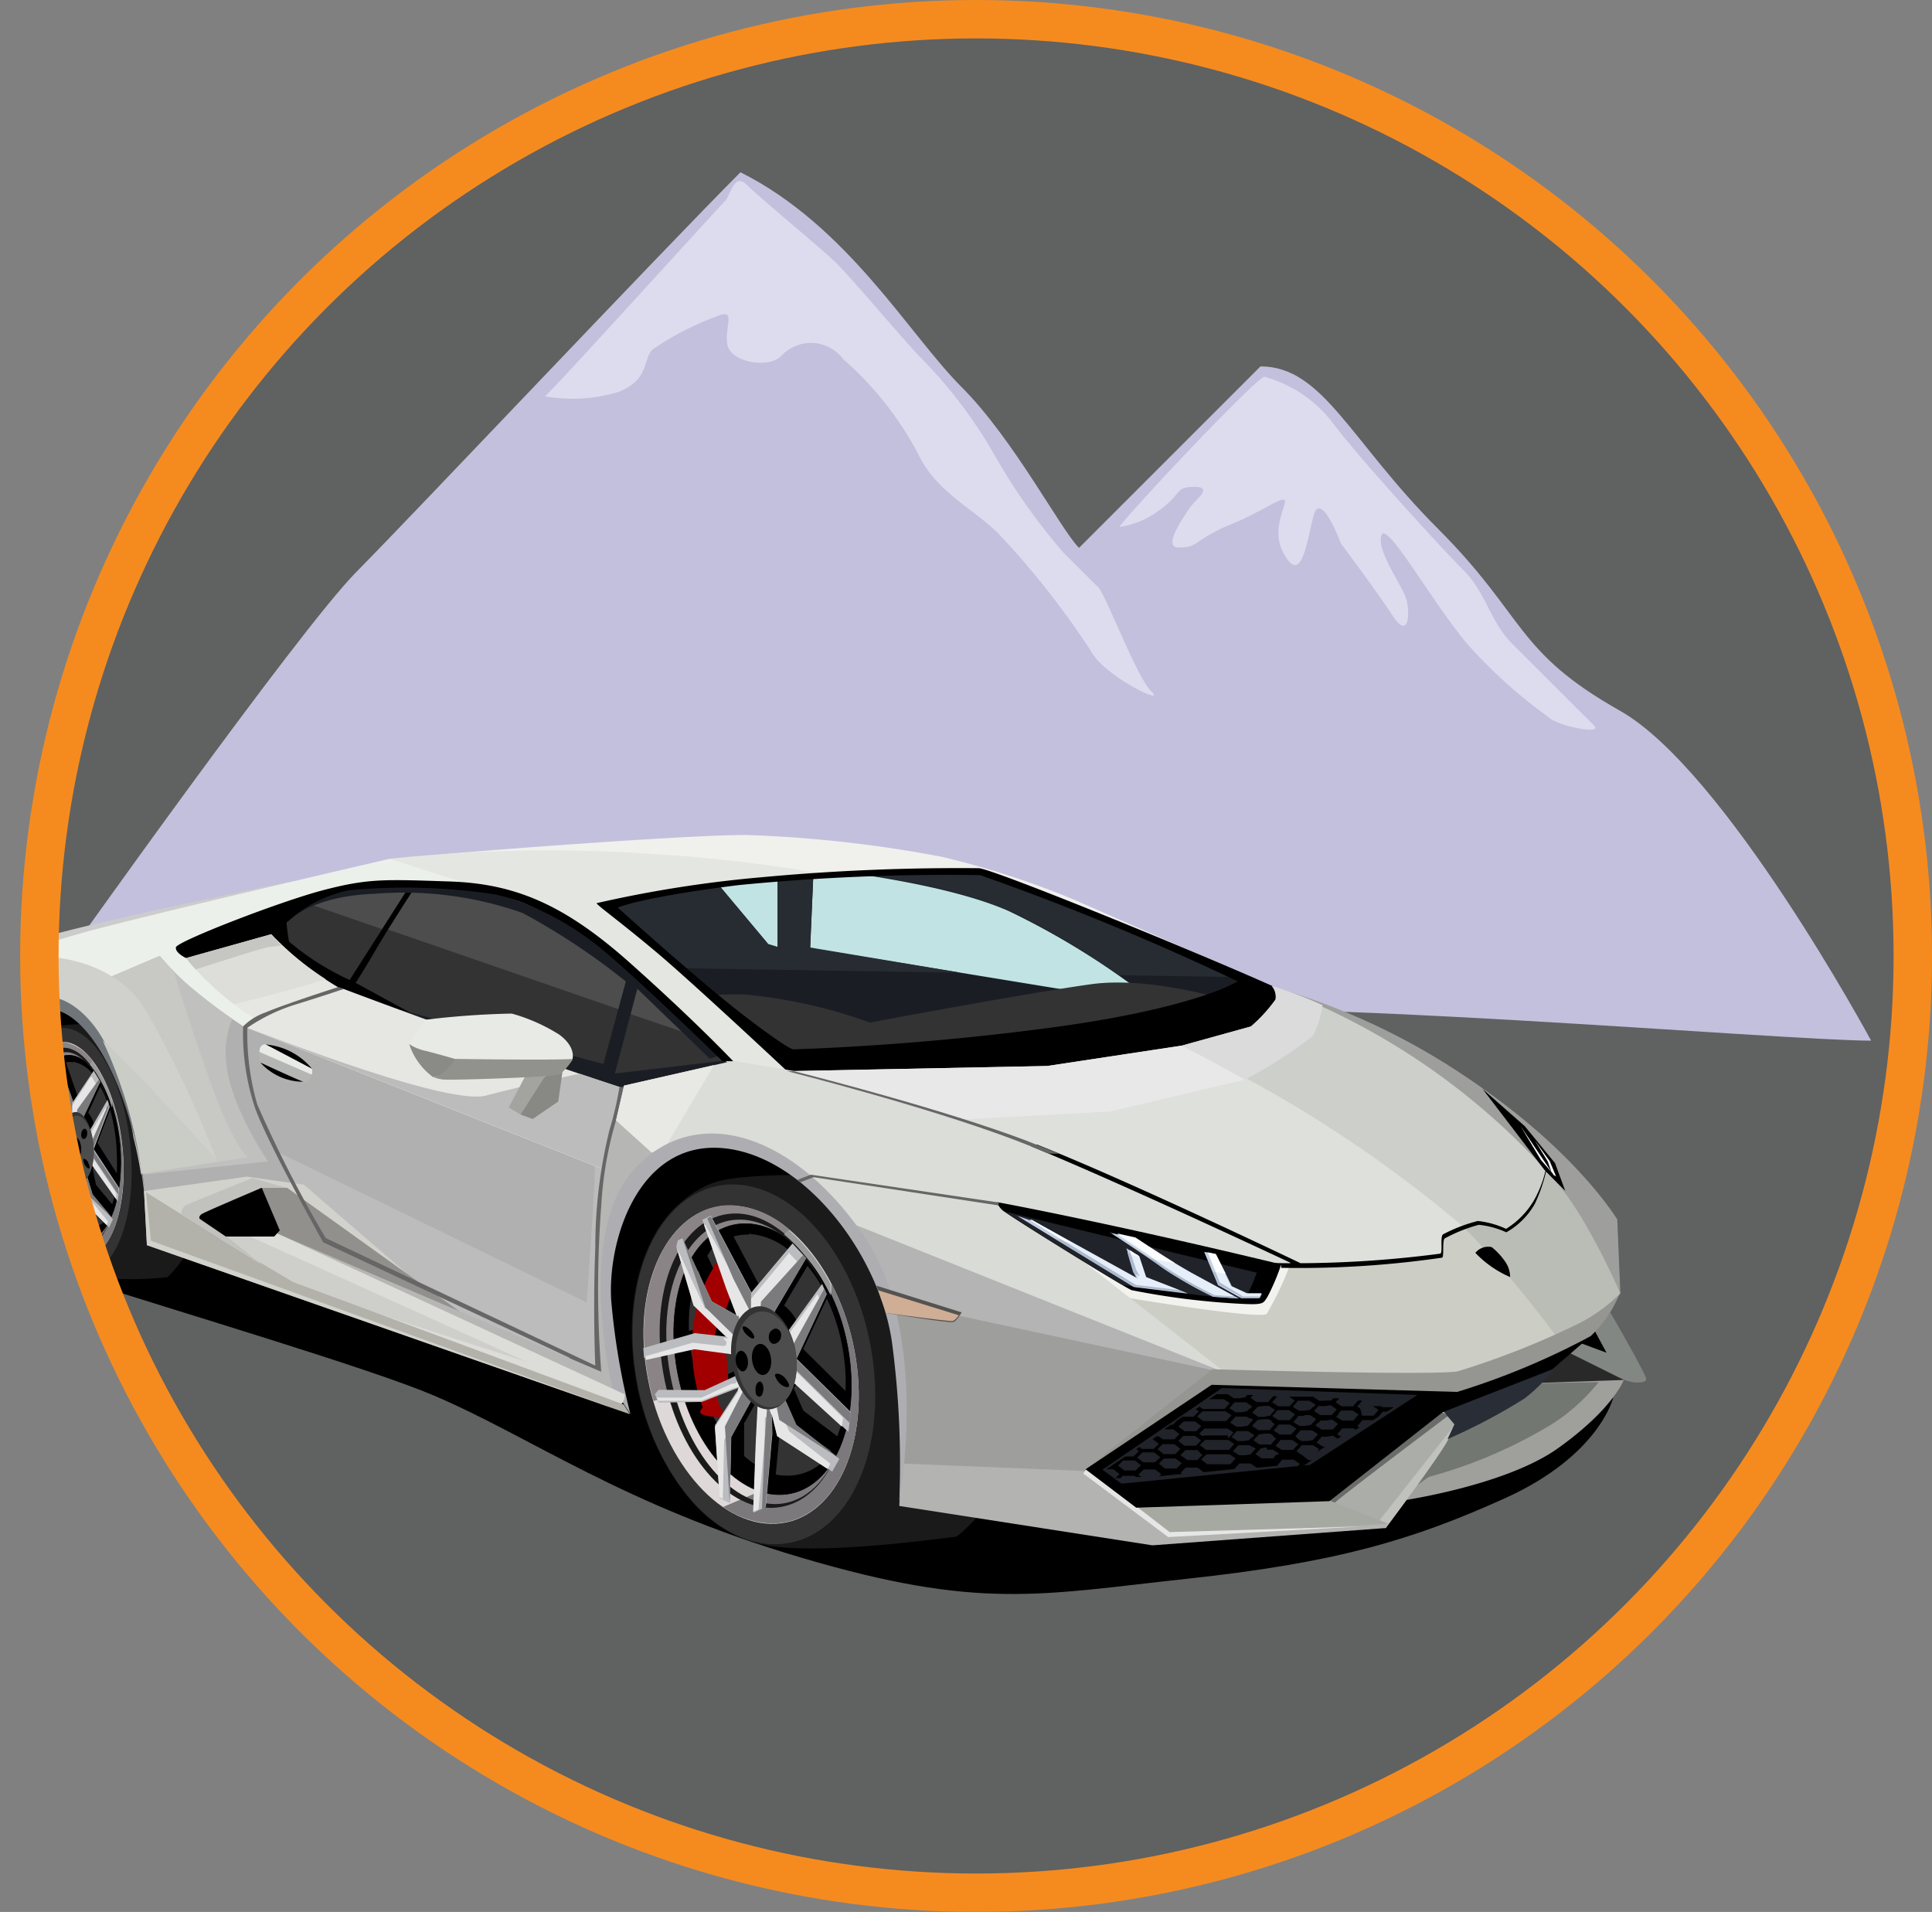 <svg xmlns="http://www.w3.org/2000/svg" xmlns:xlink="http://www.w3.org/1999/xlink" id="Layer_1" data-name="Layer 1" viewBox="0 0 100.61 99.56"><rect x="0" y="0" width="100.61" height="99.56" fill="#808080" stroke="none"/><defs><style>.cls-1,.cls-81{fill:none;}.cls-2{fill:#606161;}.cls-3{fill:#c3c0dd;}.cls-4{fill:#dddcef;}.cls-5{clip-path:url(#clip-path);}.cls-10,.cls-11,.cls-12,.cls-13,.cls-14,.cls-15,.cls-16,.cls-17,.cls-18,.cls-19,.cls-20,.cls-21,.cls-22,.cls-23,.cls-24,.cls-25,.cls-26,.cls-27,.cls-28,.cls-29,.cls-30,.cls-31,.cls-32,.cls-33,.cls-34,.cls-35,.cls-36,.cls-37,.cls-38,.cls-39,.cls-40,.cls-41,.cls-42,.cls-43,.cls-44,.cls-45,.cls-46,.cls-47,.cls-48,.cls-49,.cls-50,.cls-51,.cls-52,.cls-53,.cls-54,.cls-55,.cls-56,.cls-57,.cls-58,.cls-59,.cls-6,.cls-60,.cls-61,.cls-62,.cls-63,.cls-64,.cls-65,.cls-66,.cls-67,.cls-68,.cls-69,.cls-7,.cls-70,.cls-71,.cls-72,.cls-73,.cls-74,.cls-75,.cls-76,.cls-77,.cls-78,.cls-79,.cls-8,.cls-80,.cls-9{fill-rule:evenodd;}.cls-7{fill:#1a1a1a;}.cls-8{fill:#333;}.cls-9{fill:#ded8d8;}.cls-10{fill:#8a8486;}.cls-11{fill:#7b797c;}.cls-12{stroke:#000;stroke-miterlimit:22.93;stroke-width:0.03px;}.cls-13{fill:#a20000;}.cls-14{fill:#bbbcbf;}.cls-15{fill:#e6e6e6;}.cls-16{fill:#7b7b7d;}.cls-17{fill:#4d4d4d;}.cls-18{fill:#999;}.cls-19{fill:#ccc;}.cls-20{fill:#ecf0eb;}.cls-21{fill:#c1e3e3;}.cls-22{fill:#1a1e24;}.cls-23{fill:#e6e7e2;}.cls-24{fill:#9b9c9e;}.cls-25{fill:#b0b0b0;}.cls-26{fill:#c0c1be;}.cls-27{fill:#c8c9c5;}.cls-28{fill:#bdbcbc;}.cls-29{fill:#d1d2cc;}.cls-30{fill:#b5b5b3;}.cls-31{fill:#91908c;}.cls-32{fill:#d0d1cd;}.cls-33{fill:#272c33;}.cls-34{fill:#666;}.cls-35{fill:#e8eae5;}.cls-36{fill:#8a8a87;}.cls-37{fill:#f0f0ed;}.cls-38{fill:#e4e6e1;}.cls-39{fill:#b6b6b4;}.cls-40{fill:#9e9e9c;}.cls-41{fill:#cdcfca;}.cls-42{fill:#dbddd8;}.cls-43{fill:#babdb6;}.cls-44{fill:#828783;}.cls-45{fill:#292929;}.cls-46{fill:#dee0db;}.cls-47{fill:#e8e8e8;}.cls-48{fill:#9fa09c;}.cls-49{fill:#727771;}.cls-50{fill:#cccdc5;}.cls-51{fill:#f2f2ef;}.cls-52{fill:#d9dbd6;}.cls-53{fill:#b4b4b4;}.cls-54{fill:#abada8;}.cls-55{fill:#c1c2bd;}.cls-56{fill:#6a6c69;}.cls-57{fill:#b3b3b1;}.cls-58{fill:#a6a9a1;}.cls-59{fill:#959592;}.cls-60{fill:#282d36;}.cls-61{fill:#202329;}.cls-62{fill:#c3d0e3;}.cls-63{fill:#acbacf;}.cls-64{fill:#e6eefa;}.cls-65{fill:#fcfdff;}.cls-66{fill:#e8e9e4;}.cls-67{fill:#aeaeb2;}.cls-68{fill:#555250;}.cls-69{fill:#cfae95;}.cls-70{fill:#dbdbdb;}.cls-71{fill:#dcddd8;}.cls-72{fill:#cecfcb;}.cls-73{fill:#b2b2aa;}.cls-74{fill:#888884;}.cls-75{fill:#a3a4a0;}.cls-76{fill:#91928c;}.cls-77{fill:#707579;}.cls-78{fill:#caccc6;}.cls-79{fill:#dddeda;}.cls-80{fill:#c6c7c3;}.cls-81{stroke:#f58b1f;stroke-miterlimit:10;stroke-width:2px;}</style><clipPath id="clip-path" transform="translate(0.83 -0.22)"><circle class="cls-1" cx="50" cy="50" r="48.78"></circle></clipPath></defs><circle class="cls-2" cx="50.83" cy="49.78" r="48.78"></circle><path class="cls-3" d="M96.61,54.41c-4.59,0-31.53-2.33-37.52-1.4S2.35,50.47,2.35,50.47,14.68,33.08,17.73,30s15.82-16.62,20-20.81c5.59,2.8,8.78,8.45,11.51,11.18s5.16,7.42,6.12,8.38l9.45-9.45c3.25,0,4.65,3.86,9.24,8.45s4,6.39,9.48,9.48S96.61,54.41,96.61,54.41Z" transform="translate(0.83 -0.22)"></path><path class="cls-4" d="M27.56,20.86c1.43-1.43,9.16-10,9.38-10.18s.45-1.5,1.1-.85,3.82,3.27,4.59,4,3.89,4.44,4.47,5a24.57,24.57,0,0,1,3.76,4.91A31.6,31.6,0,0,0,54.55,29l1.81,1.8c.4.4,2,4.69,2.78,5.44s-2.44-.8-3.14-2.09A43.58,43.58,0,0,0,51.16,28c-1.3-1.3-3.29-2.19-4.21-4.21a17.21,17.21,0,0,0-3.87-4.87,2.1,2.1,0,0,0-3.24-.15c-.65.65-2.67.33-2.8-.65s.5-1.87-.57-1.42a15.12,15.12,0,0,0-3.32,1.72c-.5.5-.15,1.55-1.75,2.2A8.26,8.26,0,0,1,27.56,20.86Z" transform="translate(0.83 -0.22)"></path><g class="cls-5"><path class="cls-6" d="M73.13,70.9,83.18,73s-.71,3-5.6,5.22S68.69,81.6,61,82.43s-10.81,1.65-20.11-1.1-14-6.25-19.1-8.43c-3.3-1.41-12.92-4.25-19.3-6.29C-1,65.48-.83,64.15-.83,64.15L1.07,64-.37,58.78v-2l.09-2.56,1.36-2.67,2.86.63,4.82,4.46.47,7.94,4.37-4.38L47.23,58,73.13,70.9Z" transform="translate(0.83 -0.22)"></path><path class="cls-7" d="M6.37,54.06,5,53.65a10.43,10.43,0,0,0-2.87,0,2.05,2.05,0,0,0-.87.63c-1,.92-1.54,3-1.41,5.51v0c0,.08,0,.17,0,.25a11.75,11.75,0,0,0,1.18,4.52,4.62,4.62,0,0,0,1.15,1.52,2.49,2.49,0,0,0,.41.28,2.63,2.63,0,0,0,.65.27,18.56,18.56,0,0,0,4.65.1,5.75,5.75,0,0,0,1.45-2.26c0-.65,0-9.93-3-10.41Z" transform="translate(0.83 -0.22)"></path><path class="cls-8" d="M2.64,53.76c-1.7-.22-2.93,2.47-2.75,6s1.68,6.58,3.37,6.8,2.93-2.47,2.75-6S4.33,54,2.64,53.76Z" transform="translate(0.83 -0.22)"></path><path class="cls-9" d="M2.54,54.48C1,54.29,0,56.67.17,59.8s1.55,5.83,3.05,6,2.55-2.19,2.37-5.32-1.56-5.83-3-6Z" transform="translate(0.83 -0.22)"></path><path class="cls-10" d="M.34,61.23l4-1.33L3.21,56.32,4,55.49a2.38,2.38,0,0,0-1.45-1C1,54.29,0,56.67.17,59.8a13,13,0,0,0,.17,1.43Z" transform="translate(0.83 -0.22)"></path><path class="cls-11" d="M2,65.13,4.2,64.07l.74-4.74L5,57.49a12.08,12.08,0,0,1,.58,3c.18,3.13-.87,5.51-2.37,5.32A2,2,0,0,1,2,65.13Z" transform="translate(0.83 -0.22)"></path><path class="cls-12" d="M2.9,55.18C1.67,55,.79,57.05.94,59.71s1.28,5,2.51,5.12,2.11-1.87,2-4.54S4.13,55.34,2.9,55.18Z" transform="translate(0.83 -0.22)"></path><path class="cls-8" d="M4.25,59.74l1,1.58a9.72,9.72,0,0,0,0-1.08A9.34,9.34,0,0,0,4.9,58l-.65,1.72ZM3,55.51a1.74,1.74,0,0,1,1.08.75l-.81,1.21-.67-1.93a.9.9,0,0,1,.4,0Zm-.67.16.37,1.59.22.88v.07l-.07-.06-.53-.47-.44-1.46a2.14,2.14,0,0,1,.17-.3,1.1,1.1,0,0,1,.28-.25Zm2.35,8.07a1.12,1.12,0,0,1-1,.41,1.11,1.11,0,0,1-.26-.07l.17-1.94v-.62l.11.71,1.12,1.14a3.2,3.2,0,0,1-.19.37ZM5,62.92l-.83-1L4,61.1a2,2,0,0,0,.17-.36h0l.06-.21,1,1.46a5.8,5.8,0,0,1-.21.93Zm-.24-5.3-.68,1.17a1.69,1.69,0,0,0-.32-.63l.17-.36.46-1a5.07,5.07,0,0,1,.37.81ZM2.63,62.16l0,1.19a2.26,2.26,0,0,0,.55.56l.08-1.43.08-1.25a1,1,0,0,1-.17-.18l-.49,1.11ZM2,61H2l-.37,0a7.15,7.15,0,0,0,.7,2l0-1v-.1l.58-1.1,0-.09-.09.05L2,61ZM1.8,59.14l-.44.09a1.09,1.09,0,0,1,0,.18,9.46,9.46,0,0,0,.13,1.1l.54.06.73-.39a4.32,4.32,0,0,1-.07-.64v-.15l-.9-.25Zm.05-1.36L1.66,56.7a7.08,7.08,0,0,0-.3,2.14l.5-.16.6.15.13,0-.74-1.09Zm1,.36Z" transform="translate(0.83 -0.22)"></path><path class="cls-13" d="M2,56.62a6,6,0,0,0-.63,2.56,8.41,8.41,0,0,0,.2,2.42s-.12.13,0,.22.49.21.55.11-.18-.51-.11-.75.23-.13.28-.35a15,15,0,0,0-.07-1.51S2,59.25,2,59.15s.15-.78.15-.78l.12-.08a4.21,4.21,0,0,0,.24-.89c0-.34-.25-1.2-.45-.78Z" transform="translate(0.83 -0.22)"></path><path class="cls-7" d="M2.66,54.79c-1.3-.17-2.24,2-2.08,4.94s1.35,5.38,2.65,5.55c.76.1,1.4-.62,1.76-1.81-.35,1.11-1,1.78-1.68,1.68C2.05,65,.9,62.59.75,59.79s.75-4.93,2-4.77c1,.14,2,1.79,2.39,3.94-.39-2.27-1.4-4-2.49-4.17Z" transform="translate(0.83 -0.22)"></path><polygon class="cls-14" points="4.88 55.76 3.79 57.39 2.82 54.58 2.6 54.71 3.17 57.16 3.43 58.2 2.76 57.62 2.07 55.32 1.95 55.38 1.91 55.59 2.29 57.72 3.08 58.9 2.29 58.7 0.96 59.11 0.97 59.46 2.23 59.19 3.23 59.47 3.36 60.29 3.29 60.32 2.49 60.74 1.32 60.62 1.22 60.76 1.31 61.07 2.41 61.15 3.4 60.72 2.72 62.01 2.78 64.59 3.03 64.8 3.13 62.46 3.71 61.16 3.84 61.45 3.76 62.8 3.63 65.19 3.95 65.01 4.18 62.44 4.2 61.77 4.3 62.54 5.68 63.92 5.88 63.49 4.81 62.2 4.47 61.03 4.67 60.64 4.8 60.7 6.13 62.56 6.21 61.87 4.88 59.84 5.71 57.64 5.6 57.27 4.54 59.1 4.36 58.13 5.22 56.32 4.88 55.76 4.88 55.76"></polygon><path class="cls-15" d="M3.94,56.28l.25.41-.83,1.75a.11.11,0,0,0,0,.08l.18,1a.1.1,0,0,0,.06.08s.05,0,.07,0l1-1.7.05.17-.82,2.16a.16.16,0,0,0,0,.12l1.32,2,0,.31L4,60.92l-.13-.06,0,.07,0,0a.07.07,0,0,0-.09,0l-.19.4a.13.13,0,0,0,0,.09L3.8,62.6a.05.05,0,0,0,0,0l1,1.24-.08.17L3.48,62.76,3.37,62v.36l0-.23s0-.09-.08-.08a.08.08,0,0,0-.07.09v.67l-.23,2.51-.14.07L2.93,63,3,61.68l-.13-.3,0,.1h0a.07.07,0,0,0-.06,0s0,0-.07,0l-.57,1.31a.06.06,0,0,0,0,0L2,64.88,2,64.82,1.9,62.33l.61-1.18a.14.14,0,0,0,0-.11l0-.09-.11,0h0l-.86.38L.48,61.29l-.06-.2,1.13.12h0l.79-.42.07,0a.11.11,0,0,0,.05-.12l0-.11.06,0-.13-.82-1-.28-1.25.27v-.14l1.22-.37.77.2a.1.1,0,0,0,.08,0,.16.16,0,0,0,0-.12l-.08-.11.13,0-.79-1.18-.38-2.12h0L1.76,58s0,0,0,0l.66.59a.05.05,0,0,0,.08,0,.11.11,0,0,0,0-.11l-.05-.19.09.08-.25-1L1.81,55.1l0,0,.94,2.72a.09.09,0,0,0,.06.06s0,0,.06,0l1-1.55Z" transform="translate(0.83 -0.22)"></path><path class="cls-16" d="M1.24,55.54l.69,2.3.67.59,0-.09h0l.13,1.12-.27-.38-.68-1-.52-2.5ZM3.37,62l0,.67-.23,2.58-.09,0,.15-2.47.09-1.22.1.4Zm.38-1.91,1.08-2.4,0,.18-.83,2.21,1.33,2,0,.35L3.75,60.08Zm-.36.77.25.4L4,62.42l1.07,1.29L3.54,62.24l-.15-1.39Zm-.66.06.15.47L2.3,62.69,2.2,65l-.05-2.73.58-1.38Zm1.59-4.49.07.12L3.71,58h0l-.62,1.27L3.19,58l1.13-1.57ZM3,57.61,2,54.8l-.09.06.61,2.2.41,1.26,0-.71Z" transform="translate(0.83 -0.22)"></path><path class="cls-8" d="M3.16,58.13c-.46-.06-.81.71-.78,1.72s.42,1.88.88,1.94.82-.71.79-1.72-.43-1.88-.89-1.94Z" transform="translate(0.83 -0.22)"></path><path class="cls-6" d="M3.1,59.37c-.15,0-.28.25-.27.6s.15.64.31.67.28-.25.27-.6-.15-.65-.31-.67Z" transform="translate(0.83 -0.22)"></path><path class="cls-17" d="M3.22,58.32c-.43-.06-.75.66-.73,1.6s.4,1.75.83,1.8.75-.66.73-1.6-.4-1.75-.83-1.8Z" transform="translate(0.83 -0.22)"></path><path class="cls-6" d="M3.14,59.46c-.14,0-.24.21-.24.52s.13.57.26.59.25-.22.24-.53-.13-.56-.26-.58Z" transform="translate(0.83 -0.22)"></path><path class="cls-6" d="M2.71,58.8s0,.16.07.28.16.19.19.16,0-.15-.07-.27-.16-.2-.19-.17Zm.39,2C3,60.76,3,60.86,3,61s0,.28.07.31.11-.07.12-.21,0-.28-.06-.31Zm-.45-1.14c-.09,0-.15.15-.15.35s.08.37.17.39.15-.15.14-.35-.08-.37-.16-.39Zm.86.91s0,.17.07.3.19.22.24.19,0-.17-.06-.31-.2-.21-.25-.18ZM3.59,59c.08,0,.14.14.12.29s-.1.25-.19.24-.14-.14-.12-.28.1-.26.19-.25Z" transform="translate(0.83 -0.22)"></path><path class="cls-18" d="M4.33,56.37a5.56,5.56,0,0,0-.46-.74L4,55.49a6.93,6.93,0,0,1,1,2l0,.41a6.77,6.77,0,0,0-.66-1.53Z" transform="translate(0.83 -0.22)"></path><path class="cls-7" d="M45,61.83l-2.72-.42s-4.37-.11-5.84.36a5,5,0,0,0-1.73,1c-1.88,1.49-2.95,4.62-2.56,8.29v0c0,.12,0,.25.05.37A13.32,13.32,0,0,0,34.87,78a7.14,7.14,0,0,0,2.43,2.08,4.81,4.81,0,0,0,.85.36,7,7,0,0,0,1.33.31c3.14.4,9.2-.5,9.44-.5s2.74-2.55,2.81-3.51S51.18,62.13,45,61.83Z" transform="translate(0.83 -0.22)"></path><path class="cls-8" d="M37.44,61.9c-3.45-.09-5.8,4-5.25,9.2s3.78,9.44,7.23,9.53,5.8-4,5.25-9.2S40.89,62,37.44,61.9Z" transform="translate(0.83 -0.22)"></path><path class="cls-9" d="M37.27,63c-3-.09-5.06,3.56-4.5,8.13s3.47,8.36,6.52,8.44S44.35,76,43.8,71.41,40.32,63.06,37.27,63Z" transform="translate(0.83 -0.22)"></path><path class="cls-10" d="M33.19,73.18l8.06-2.5-2.51-5.1,1.55-1.32a4.91,4.91,0,0,0-3-1.28c-3-.09-5.06,3.56-4.5,8.13a12.44,12.44,0,0,0,.42,2.07Z" transform="translate(0.83 -0.22)"></path><path class="cls-11" d="M36.83,78.69l4.36-1.85,1.22-7.07.05-2.72a12.93,12.93,0,0,1,1.34,4.36c.55,4.58-1.47,8.22-4.51,8.14a4.66,4.66,0,0,1-2.46-.86Z" transform="translate(0.83 -0.22)"></path><path class="cls-12" d="M38.05,63.94c-2.51-.06-4.17,3-3.72,6.93S37.19,78,39.7,78.05s4.18-3,3.73-6.93S40.57,64,38.05,63.94Z" transform="translate(0.83 -0.22)"></path><path class="cls-8" d="M41,70.47l2.2,2.18a9.56,9.56,0,0,0-.06-1.59,10.29,10.29,0,0,0-.91-3.22L41,70.47Zm-2.83-6a3.64,3.64,0,0,1,2.24,1l-1.59,1.89-1.45-2.75a2.62,2.62,0,0,1,.8-.1Zm-1.35.33L37.7,67l.49,1.26,0,.11-.15-.09L37,67.71l-1-2.1a5.33,5.33,0,0,1,.32-.46,2.73,2.73,0,0,1,.56-.4Zm5.21,11.53a2.68,2.68,0,0,1-1.91.73,2.51,2.51,0,0,1-.55-.06l.26-2.87v-.91l.25,1,2.35,1.52a4,4,0,0,1-.38.57ZM42.76,75,41,73.67,40.5,72.5a2,2,0,0,0,.33-.55h0a2.83,2.83,0,0,0,.11-.31l2.2,2a6.68,6.68,0,0,1-.38,1.4ZM42,67.28l-1.3,1.8A2.4,2.4,0,0,0,40,68.2l.32-.55.9-1.51A7.33,7.33,0,0,1,42,67.28Zm-4.08,7,0,1.76a4.72,4.72,0,0,0,1.15.75l.08-2.13.09-1.84a1.51,1.51,0,0,1-.34-.24l-.94,1.7Zm-1.41-1.69h-.8a8.64,8.64,0,0,0,1.54,2.78l-.11-1.52v-.14L38.21,72l.09-.13-.19.07-1.63.63ZM36,69.91l-.88.19,0,.28A10.17,10.17,0,0,0,35.5,72l1.1,0,1.47-.68a3.93,3.93,0,0,1-.18-.93,1.77,1.77,0,0,1,0-.23L36,69.91Zm0-2-.45-1.55a8,8,0,0,0-.5,3.17l1-.29,1.24.14.25,0-1.55-1.5Zm2.12.39Z" transform="translate(0.83 -0.22)"></path><path class="cls-13" d="M36.36,66.18A7.27,7.27,0,0,0,35.23,70a8.84,8.84,0,0,0,.54,3.52s-.25.21-.07.33,1,.24,1.12.08-.39-.72-.27-1.08.47-.23.55-.56a14.49,14.49,0,0,0-.22-2.21s-.52-.07-.5-.21.26-1.17.26-1.17l.25-.14a5.55,5.55,0,0,0,.43-1.33c0-.51-.57-1.73-1-1.09Z" transform="translate(0.83 -0.22)"></path><path class="cls-7" d="M37.55,63.41c-2.66-.07-4.43,3.3-3.95,7.54s3,7.72,5.68,7.79c1.56,0,2.81-1.1,3.48-2.89-.66,1.68-1.85,2.73-3.32,2.69-2.57-.07-5-3.44-5.49-7.53s1.24-7.34,3.81-7.28c2.12.06,4.16,2.36,5.07,5.46-.92-3.27-3.06-5.72-5.28-5.78Z" transform="translate(0.83 -0.22)"></path><polygon class="cls-14" points="41.27 64.75 39.13 67.3 37.01 63.3 36.57 63.52 37.88 67.05 38.45 68.54 37.07 67.77 35.54 64.48 35.3 64.59 35.22 64.9 36.12 67.98 37.79 69.6 36.18 69.42 33.5 70.2 33.54 70.71 36.08 70.15 38.12 70.42 38.42 71.61 38.28 71.66 36.69 72.39 34.3 72.37 34.1 72.6 34.31 73.04 36.55 73 38.52 72.24 37.23 74.22 37.48 78.01 38.01 78.28 38.08 74.83 39.18 72.83 39.47 73.25 39.37 75.24 39.24 78.77 39.88 78.47 40.22 74.66 40.2 73.67 40.47 74.78 43.34 76.63 43.71 75.97 41.47 74.22 40.73 72.54 41.1 71.94 41.38 72.01 44.18 74.56 44.31 73.54 41.48 70.75 43.05 67.4 42.81 66.86 40.76 69.7 40.34 68.3 41.98 65.52 41.27 64.75 41.27 64.75"></polygon><path class="cls-15" d="M40.23,65.43l.52.56-1.59,2.69a.13.13,0,0,0,0,.12l.42,1.4a.15.15,0,0,0,.12.1.15.15,0,0,0,.15-.06l1.89-2.63.11.24L40.3,71.14a.14.14,0,0,0,0,.17l2.77,2.74-.06.46-2.49-2.27-.28-.08-.07.12-.11,0a.16.16,0,0,0-.17.06l-.37.6a.17.17,0,0,0,0,.14l.75,1.68a.1.1,0,0,0,0,0l2.14,1.68-.15.27L39.64,75l-.27-1.11v.53l-.08-.33a.15.15,0,0,0-.29,0v1l-.33,3.72-.28.13.13-3.48.1-2-.29-.42-.09.15h0a.14.14,0,0,0-.13-.06.16.16,0,0,0-.13.07l-1.1,2a.2.2,0,0,0,0,.07l-.07,3-.17-.09-.24-3.64,1.19-1.82a.15.15,0,0,0,0-.16l.09-.15-.21.08h-.06l-1.73.67-2.21,0L33.34,73l2.3,0h.06l1.58-.73.14,0a.14.14,0,0,0,.1-.17l0-.16.12,0-.31-1.19-2-.27-2.54.56,0-.2,2.45-.7,1.59.17a.14.14,0,0,0,.15-.08.17.17,0,0,0,0-.17l-.16-.15.27,0L35.29,68.2l-.9-3.06h0l1.47,3.16a.09.09,0,0,0,.06.06l1.38.77a.15.15,0,0,0,.17,0,.14.14,0,0,0,0-.16l-.11-.28.19.1-.57-1.49L35.83,64l.07,0L38,67.82a.15.15,0,0,0,.12.07.13.13,0,0,0,.13,0l2-2.41Z" transform="translate(0.83 -0.22)"></path><path class="cls-16" d="M34.71,64.7,36.24,68l1.38.77,0-.12h0l.32,1.62-.56-.52L35.9,68.3l-1.19-3.6Zm4.66,9.19,0,1-.34,3.81-.18.08L39,75.12l.13-1.81.21.58ZM40.05,71l2.05-3.68.12.27L40.65,71l2.83,2.8-.07.51L40.05,71Zm-.7,1.17.55.56.74,1.68,2.24,1.75-3.13-2-.4-2ZM38,72.4l.34.66-1.1,2-.07,3.44-.25-4L38,72.4Zm3-6.83.15.17-1.29,2.19h0l-1.21,1.94L38.8,68,41,65.57Zm-2.7,2-2.12-4-.18.09,1.36,3.15.92,1.8,0-1Z" transform="translate(0.83 -0.22)"></path><path class="cls-8" d="M38.75,68.24c-.94,0-1.61,1.16-1.5,2.64s1,2.71,1.9,2.73,1.61-1.16,1.5-2.64-1-2.7-1.9-2.73Z" transform="translate(0.83 -0.22)"></path><path class="cls-6" d="M38.7,70.08c-.32,0-.56.4-.52.91s.33.93.66.94.55-.4.51-.91-.33-.93-.65-.94Z" transform="translate(0.83 -0.22)"></path><path class="cls-17" d="M38.88,68.51c-.87,0-1.49,1.08-1.39,2.45s.89,2.52,1.77,2.54,1.49-1.07,1.39-2.45-.89-2.52-1.77-2.54Z" transform="translate(0.83 -0.22)"></path><path class="cls-6" d="M38.77,70.2c-.28,0-.48.35-.44.8s.28.82.56.82.47-.35.44-.79-.28-.82-.56-.83Z" transform="translate(0.83 -0.22)"></path><path class="cls-6" d="M37.86,69.3c-.06,0,0,.23.16.39s.33.27.4.22,0-.23-.16-.4-.33-.26-.4-.21Zm.9,2.86c-.11,0-.22.12-.24.33s0,.41.15.45.22-.12.25-.33-.05-.41-.16-.45Zm-1-1.6c-.18,0-.3.23-.28.52s.19.54.36.55.3-.23.28-.53-.19-.54-.36-.54Zm1.81,1.21c-.1,0,0,.25.15.43s.4.29.5.24,0-.25-.15-.44-.4-.29-.5-.23Zm0-2.37a.33.33,0,0,1,.27.41.41.41,0,0,1-.36.39c-.18,0-.3-.19-.27-.41a.42.42,0,0,1,.36-.39Z" transform="translate(0.83 -0.22)"></path><path class="cls-18" d="M41,65.5a7.35,7.35,0,0,0-1-1l.25-.22a9.54,9.54,0,0,1,2.17,2.79v.61A9,9,0,0,0,41,65.5Z" transform="translate(0.83 -0.22)"></path><path class="cls-19" d="M3.05,51.44a25.48,25.48,0,0,0-3,.21,6.21,6.21,0,0,1,.84-2.4c.53-.49,13.54-3.15,13.54-3.15l-11,5.63-.4-.29Z" transform="translate(0.83 -0.22)"></path><path class="cls-20" d="M26.75,45.27l-7.29-.33S6.25,48,3.31,48.84.74,49.76.7,50.06a14.22,14.22,0,0,0,.58,2.14A5.39,5.39,0,0,1,4,53.09c1.93,1.39,4,3.84,4.79,3.54,1.28-.48,8.29,4.3,9.3,1.46s8.7-12.82,8.7-12.82Z" transform="translate(0.83 -0.22)"></path><path class="cls-21" d="M68.35,54.18s-15.44-9.88-27.87-9-10.83,7.72-.4,10.78,28.27-1.74,28.27-1.74Z" transform="translate(0.83 -0.22)"></path><path class="cls-8" d="M36.16,55.27l.34-.12a.09.09,0,0,1,.11,0l.25.25a.11.11,0,0,1,0,.11.1.1,0,0,1-.09.07l-5.59.67a.13.13,0,0,1-.1,0,.12.12,0,0,1,0-.1l1.17-4.4a.11.11,0,0,1,.07-.08.11.11,0,0,1,.11,0l3.72,3.59Zm-16-8.63a.12.12,0,0,1,.09,0,.09.09,0,0,1,0,.11l-2.81,4.49a.12.12,0,0,1-.14,0,9,9,0,0,1-1.19-.62,15.08,15.08,0,0,1-1.35-.9,3.69,3.69,0,0,1-.67-.56,4.72,4.72,0,0,1-.14-1,.09.09,0,0,1,0-.08l.1-.09.37-.33h0a7.94,7.94,0,0,1,4.2-1.14c.5,0,1,0,1.5,0Zm5.61,6.47-2.23.11c-.61,0-1.23.07-1.83.15h0l-1.11-.3h0L17.63,51.5a.13.13,0,0,1-.06-.07.1.1,0,0,1,0-.09c.08-.12.17-.25.24-.37.27-.42.52-.84.77-1.26.6-1,1.24-2,1.88-3a.11.11,0,0,1,.09,0,16.61,16.61,0,0,1,5.85,1,10.35,10.35,0,0,1,1.15.59c.44.26.87.54,1.29.83.7.46,1.38,1,2.05,1.46l.92.71a.1.1,0,0,1,0,.11l-1.17,4.29a.11.11,0,0,1-.13.08L29,55.31a.11.11,0,0,1-.08-.1,1.4,1.4,0,0,0-.65-1,5.86,5.86,0,0,0-.72-.42,10.42,10.42,0,0,0-1.71-.66Z" transform="translate(0.83 -0.22)"></path><path class="cls-17" d="M34.87,54l-2.43-2.34a.11.11,0,0,0-.11,0,.11.11,0,0,0-.07.08L31.92,53l2.95,1Zm-3.41-1.17.4-1.48a.1.1,0,0,0,0-.11l-.92-.71c-.67-.5-1.35-1-2.05-1.46-.42-.29-.85-.57-1.29-.83a10.35,10.35,0,0,0-1.15-.59,16.61,16.61,0,0,0-5.85-1,.11.11,0,0,0-.09,0c-.41.64-.83,1.29-1.23,1.94l12.21,4.22ZM19.16,48.6l1.12-1.8a.09.09,0,0,0,0-.11.12.12,0,0,0-.09,0c-.5,0-1,0-1.5,0a9.39,9.39,0,0,0-3.3.64l3.76,1.3Z" transform="translate(0.83 -0.22)"></path><path class="cls-6" d="M20.69,46.56s-1.3,2-2,3.2-1,1.64-1,1.64l3.66,2-8.52-2.08-.11-2.71,1.35-.63a10.42,10.42,0,0,0,.15,1.27,13.63,13.63,0,0,0,3.16,2l3-4.71.36,0Z" transform="translate(0.83 -0.22)"></path><path class="cls-22" d="M13.87,47.52l.32.69s1.11-1.33,4.52-1.45a18.64,18.64,0,0,1,7.67,1,34.91,34.91,0,0,1,5.38,3.57l-1.17,4.29L20,52.8a43.1,43.1,0,0,1,2.27,4c-.06.24,7.91.49,7.91.49l6.17-.76,1.6-1.7-1.16.63-5.6.66,1.17-4.41,3.77,3.64L37.2,55,31.93,50.3c-.29-.26-4.22-4.07-4.22-4.07l-7.86.06a9.13,9.13,0,0,0-3.79.46,22.77,22.77,0,0,1-2.19.77Z" transform="translate(0.83 -0.22)"></path><path class="cls-23" d="M16.22,53.35l.56-1.72a16.33,16.33,0,0,1-3.48-2.76c-.82-1.14-4.44,1.24-4.44,1.24a14.86,14.86,0,0,0,3.54,3.14c2.39,1.59,3.82.1,3.82.1Z" transform="translate(0.83 -0.22)"></path><path class="cls-24" d="M2,52a15.57,15.57,0,0,1-1.34-2,6,6,0,0,0-.79,2.26,16.85,16.85,0,0,0-.49,4.82c0,1.81.37,2.13.37,2.13s-.13-2.5-.13-2.88a13.14,13.14,0,0,1,.27-2.31C.08,53.52,2,52,2,52Z" transform="translate(0.83 -0.22)"></path><path class="cls-25" d="M14.34,55.21l-2.49-1.54A28.87,28.87,0,0,1,9,51.54,13.92,13.92,0,0,1,7.49,50L1.65,52.49S2.82,52,4.33,54.43a13.68,13.68,0,0,1,1.83,5,22.34,22.34,0,0,1,.51,2.83c.21,1.72,7.23,3.24,7.23,3.24L21.75,61l-7.41-5.75Z" transform="translate(0.83 -0.22)"></path><path class="cls-26" d="M11.27,53.28a4.28,4.28,0,0,0-.33,2.11c.12,2.33,2.19,5.31,2.19,5.31l-6.57.69a18.69,18.69,0,0,0-.4-2,13.68,13.68,0,0,0-1.83-5C2.82,52,1.65,52.49,1.65,52.49L7.49,50A13.92,13.92,0,0,0,9,51.54a24.32,24.32,0,0,0,2.27,1.74Z" transform="translate(0.83 -0.22)"></path><path class="cls-27" d="M8.22,50.82h0s.84,2.83,2,6,1.85,3.66,1.85,3.66l-5.56.88a19.18,19.18,0,0,0-.39-1.91,13.68,13.68,0,0,0-1.83-5C2.82,52,1.65,52.49,1.65,52.49L7.49,50a9,9,0,0,0,.73.78Z" transform="translate(0.83 -0.22)"></path><path class="cls-25" d="M30.91,59.06l.79.86a45,45,0,0,0-1,7.49c-.2,4.22.79,5.55.79,5.55L14.84,65.81l-.23-3.49L13.1,59.15a15.21,15.21,0,0,1-.8-2c-.15-.62-.3-2.29-.38-2.68a2.46,2.46,0,0,1,0-.82l6.72-.52,12.27,5.9Z" transform="translate(0.83 -0.22)"></path><path class="cls-28" d="M30.1,59.54c.31-.65-.38,8.5-.38,8.5L13.59,60.19l1,2.13.23,3.49L31.51,73s-1-1.33-.79-5.55a47.58,47.58,0,0,1,.77-6.48c-.44-.7-.37-.89-1.39-1.39Z" transform="translate(0.83 -0.22)"></path><polygon class="cls-29" points="13.42 62.13 12.85 61.27 15.82 61.69 25.48 70.02 13.42 62.13 13.42 62.13"></polygon><path class="cls-30" d="M14.34,55.21l1.08.68s0,.74-.45.7a13.62,13.62,0,0,1-2.25-1s-.22-.95.27-.94a3.67,3.67,0,0,1,1.35.6Z" transform="translate(0.83 -0.22)"></path><path class="cls-31" d="M11.12,62.2a22.33,22.33,0,0,1,3-.13l10.28,7.37S10.52,65.85,11.12,62.2Z" transform="translate(0.83 -0.22)"></path><path class="cls-32" d="M10.48,60.69a57,57,0,0,0-3.8-8c-2-3-6-2.67-6-2.67L.3,53a1.63,1.63,0,0,1,2.21-.32c1.49.77,8,8,8,8Z" transform="translate(0.83 -0.22)"></path><path class="cls-23" d="M31.36,61.42,12.05,53.75l0-.25s2.23-.93,3.2-1.28a12.67,12.67,0,0,1,1.82-.5s8.23,3.11,14.34,5.1-.07,4.6-.07,4.6Z" transform="translate(0.83 -0.22)"></path><path class="cls-28" d="M32.65,57.75l-.37-.61a8.07,8.07,0,0,0-.85-.32l-2.08-.69c-1.57.34-3.65.81-4.87,1.14-2,.52-11-3-12.43-3.53h0l19.31,7.67h0a11.07,11.07,0,0,0,1.27-3.66Z" transform="translate(0.83 -0.22)"></path><path class="cls-22" d="M58.77,52a40.37,40.37,0,0,0-7.05-4.33c-3.54-1.58-10.18-2.23-10.18-2.23l-.18,4.15L56.09,52l-6.45,4.7L40,55.09,27.8,45.8l8.29-.11,3.09,3.69.49.15V45l1.62.19s5.93.11,6-.22,2.7.49,3.18.67,13.28,5.4,13.28,5.4.24,0-.36,1.29-4.61-.4-4.61-.4Z" transform="translate(0.83 -0.22)"></path><path class="cls-33" d="M63.78,51.1,57.43,51a35.48,35.48,0,0,0-5.71-3.36c-3.54-1.58-10.18-2.23-10.18-2.23l-.18,4.15,7.84,1.31-15.07-.24L28,46l0-.19,8.08-.1,3.09,3.69.49.15V45l1.62.19s5.93.11,6-.22,2.7.49,3.18.67,13.28,5.4,13.28,5.4,0,0,0,0Z" transform="translate(0.83 -0.22)"></path><path class="cls-8" d="M64.13,52.6S59.39,51,56,51.47s-11.53,2-11.53,2A26.23,26.23,0,0,0,37.88,52c-2.49,0-2.75.19-2.75.19l6.29,5.91s21.2-2.45,22.71-5.53Z" transform="translate(0.83 -0.22)"></path><path class="cls-34" d="M31.43,56.82a17.66,17.66,0,0,1-.52,2.24,25.47,25.47,0,0,0-.74,6.14c-.13,3.3,0,6.13,0,6.13L16.13,64.69a65.39,65.39,0,0,1-3.56-6.95,13.3,13.3,0,0,1-.52-4,9.39,9.39,0,0,1,2.6-1.24c1.58-.49,2.44-.79,2.44-.79l-.31-.09S14,52.51,13,52.94a3.05,3.05,0,0,0-1.17.73,12.32,12.32,0,0,0,.64,4.3c.75,2,3.53,6.94,3.53,6.94l12.8,6s1.34,1.41,1.7.72.12-7.51,1-11,.13-3.83.13-3.83l-.24.07Z" transform="translate(0.83 -0.22)"></path><path class="cls-35" d="M21.12,55.4,20.86,55l-.36-.44a9.38,9.38,0,0,1,.84-1.24A43.77,43.77,0,0,1,25.82,53a9.27,9.27,0,0,1,2.48,1.1c.89.66.68,1.27.68,1.27l-.57.24-6.51.16-.78-.38Z" transform="translate(0.83 -0.22)"></path><path class="cls-36" d="M23.86,55.79l-1-.43s-.83-.24-1.49-.41a2.5,2.5,0,0,1-.89-.36,3.45,3.45,0,0,0,1.26,1.73l2.1-.53Z" transform="translate(0.83 -0.22)"></path><path class="cls-37" d="M65.4,51.59,55.06,47.05a45.57,45.57,0,0,0-6.78-2.2A65.46,65.46,0,0,0,38,43.7c-3,0-12.92.75-15.71,1s9.84.89,9.84.89l9,.24,5.73-.19h3.45S62,49.87,64.5,51.51s.9.08.9.08Z" transform="translate(0.83 -0.22)"></path><path class="cls-38" d="M39.77,56.7l-2.39-.86-.79-.68s-5.28-5.57-7.38-6.72a39.4,39.4,0,0,0-6.05-2.31l-3.7-1.19a79.3,79.3,0,0,1,14-.23,78.94,78.94,0,0,1,9,1.09,79.21,79.21,0,0,0-8.77.94L31,47.33l9.86,8.52-1.08.85Z" transform="translate(0.83 -0.22)"></path><path class="cls-39" d="M33.12,57.48l-1.87,1.08A19.51,19.51,0,0,0,30.48,63a57.25,57.25,0,0,0,0,8.65L13.6,64.45l11.7,6.27,6,2.16-.44-4.7a12.16,12.16,0,0,1,1.31-6.48c1.66-2.67,4.15-1.13.93-4.22Z" transform="translate(0.83 -0.22)"></path><path class="cls-6" d="M68.62,53.55s.95-.14-3.22-2-14.31-6-15.24-6.12a111,111,0,0,0-11.32.47,63.34,63.34,0,0,0-8.6,1.35c0,.1,1.16.91,3.12,2.56S40.16,56,40.16,56l.38.08,1.9.48,15.37.76,10.81-3.76Zm-5-2.23a137.38,137.38,0,0,0-13.41-5.53,112,112,0,0,0-12.58.52c-5.13.64-6.29,1.17-6.29,1.17s4.29,3.88,6.66,5.69,2.49,1.69,2.49,1.69,6.25-.15,13.64-1.16,9.49-2.38,9.49-2.38Z" transform="translate(0.83 -0.22)"></path><path class="cls-40" d="M74.47,66.09l9.08,1.48-.16-3.85S80.18,58.37,71.52,54l3,12.09Z" transform="translate(0.83 -0.22)"></path><path class="cls-40" d="M76.49,61.34l4,1.62-2.17-4.1-2-2A35.21,35.21,0,0,0,65.4,51.59l11.09,9.75Z" transform="translate(0.83 -0.22)"></path><path class="cls-41" d="M61.52,56.07l-.82-1.4,3.61-1a8,8,0,0,0,1.28-1.4.88.88,0,0,0-.19-.71A36,36,0,0,1,80.17,61.72l-3.12,6.36-15.53-12Z" transform="translate(0.83 -0.22)"></path><path class="cls-42" d="M45.08,63,41.4,61.82a7.12,7.12,0,0,0-4.2-2.06,16.37,16.37,0,0,0-4.1.47l-1.85-1.67.42-1.81,5.68-1.29,3.16.53,13.91,1.1,16,9-8,3.75L45.08,63Z" transform="translate(0.83 -0.22)"></path><path class="cls-43" d="M82.8,68.5l.75-.93s-2-4.62-3.73-6.2l-.25-.44s.17.18-.09.87a8.67,8.67,0,0,1-1,1.86,2,2,0,0,1-1,.61s-1.36-.41-1.42-.39-1.5.53-1.5.53l3.62,5.37s.56,1.11,4.61-1.28Z" transform="translate(0.83 -0.22)"></path><path class="cls-44" d="M82.56,68.42l.48.16s1.9,3.29,1.86,3.46-.3.17-.57.17a2.52,2.52,0,0,1-.71-.19L80.2,70.75a18.19,18.19,0,0,0,2.36-2.33Z" transform="translate(0.83 -0.22)"></path><polygon class="cls-6" points="82.9 69.03 83.66 70.44 81.77 69.74 82.9 69.03 82.9 69.03"></polygon><path class="cls-45" d="M81.58,72.49c0-.28,2.16-.41,2.16-.41L79.56,70l-2,4.06,4-1.54Z" transform="translate(0.83 -0.22)"></path><path class="cls-46" d="M75.62,67.71l-.14-3.52A66.16,66.16,0,0,0,60.7,54.67l-7,1.06L40.16,56l.77.16,3,.8,6.57,2,5.37,2.09L68,66.67l7.62,1Z" transform="translate(0.83 -0.22)"></path><path class="cls-47" d="M64,56.44c-1.16-.66-2.1-1.17-3.29-1.77l-7,1.06L40.16,56l.77.16,3,.8,5.1,1.57L57,58.1l7-1.66Z" transform="translate(0.83 -0.22)"></path><path class="cls-48" d="M78,73.41l.17-1.14,5.56-.19s-.56,1.51-3.42,3.55-8.56,2.8-8.56,2.8a5.89,5.89,0,0,1,6.25-5Z" transform="translate(0.83 -0.22)"></path><path class="cls-49" d="M74.77,67.6,74.36,72l-2.6,6.43,1.81-1.3a24.94,24.94,0,0,0,5.91-2.45,9.89,9.89,0,0,0,2.94-2.49l-4.24.08L74.77,67.6Z" transform="translate(0.83 -0.22)"></path><path class="cls-50" d="M56.12,69,55.78,66l7.94,1.07,1.86-.93L72,65.83s1.89-.22,2.11-.28.07-.53.1-.73.42-.47.51-.5.74-.13.74-.13A53.61,53.61,0,0,1,80.35,70a22.68,22.68,0,0,1-8.58,3.11c-4.23.36-16.89,1.56-15.65-4.16Z" transform="translate(0.83 -0.22)"></path><path class="cls-51" d="M65.23,66.34l.55-.18.54,0a16.55,16.55,0,0,1-1.18,2.47C64.78,69,56,67.49,56,67.49l-1.66-2.38,10.94,1.23Z" transform="translate(0.83 -0.22)"></path><path class="cls-52" d="M59,74.11l3.78-2.57-8.69-6.8-3-1.92L40.89,61.36s2.83,2.46,3.37,4.14a13.11,13.11,0,0,0,2.62,4.27c.34.15,12.16,4.34,12.16,4.34Z" transform="translate(0.83 -0.22)"></path><path class="cls-53" d="M62.72,71.6,43.26,63.82a5.71,5.71,0,0,1,1,1.68,13.11,13.11,0,0,0,2.62,4.27c.34.15,12.16,4.34,12.16,4.34l3.68-2.51Z" transform="translate(0.83 -0.22)"></path><path class="cls-40" d="M64,73.73l-1.72-2.17L45.69,68s.54,7.55.42,8.62,5,1.48,5,1.48S62.27,77.49,64,73.73Z" transform="translate(0.83 -0.22)"></path><path class="cls-54" d="M71.33,79.79s2.9-3.86,3.26-4.63a7.5,7.5,0,0,1,1.33-1.7l-5-.37-4,5.35a19,19,0,0,0,4.42,1.35Z" transform="translate(0.83 -0.22)"></path><path class="cls-55" d="M75.36,74.05l-.41.34-4.16,5.27.54.13s2.9-3.86,3.26-4.63a4.91,4.91,0,0,1,.77-1.11Z" transform="translate(0.83 -0.22)"></path><path class="cls-56" d="M68.59,78.56c0-.11,6-4.62,6-4.62a2,2,0,0,0-1.22-.3c-.51.14-5.82,4.37-5.82,4.37s-.19.87,1.07.55Z" transform="translate(0.83 -0.22)"></path><polygon class="cls-57" points="60.52 76.1 56.51 76.6 46.95 76.21 46.83 78.42 60.01 80.47 72.16 79.57 72.26 79.33 60.52 76.1 60.52 76.1"></polygon><polygon class="cls-58" points="67.63 75.96 69.3 78.16 72.31 79.35 60.73 79.97 57.74 77.72 67.63 75.96 67.63 75.96"></polygon><path class="cls-15" d="M58.9,77.51a23.33,23.33,0,0,0-3.13-.82l-.19.26L60,80.26l10-.55L60.08,80l-1.93-1.49.75-1Z" transform="translate(0.83 -0.22)"></path><path class="cls-59" d="M83.55,67.57a8.55,8.55,0,0,1-2.11,1.54,42.45,42.45,0,0,1-6.36,2.52c-1.25.23-12.77-.11-12.77-.11l-6.54,5.17,21.81-4L82,69.8a6.34,6.34,0,0,0,1.52-2.23Z" transform="translate(0.83 -0.22)"></path><path class="cls-60" d="M79.77,71.36l.3.17a8.08,8.08,0,0,1-1.52,1.52,30.72,30.72,0,0,1-4,2.11l.36-.77-.77-.91,5.59-2.12Z" transform="translate(0.83 -0.22)"></path><path class="cls-6" d="M82,69.8l-2,1.73-5.69,2.22-5.91,4.64-10.06.34-2.64-2,6.57-4.4,12.79.37A38.7,38.7,0,0,0,82,69.8Z" transform="translate(0.83 -0.22)"></path><polygon class="cls-61" points="58.4 77.26 68.22 76.28 73.81 72.64 63.63 72.28 57.41 76.53 58.4 77.26 58.4 77.26"></polygon><path class="cls-6" d="M68.16,73.16l-.3,0-.16-.11-.16-.1,0,0-.64,0-.19,0,0,0-.41,0,.14.09.16.11-.14.15-.14.15-.29,0-.3,0-.16-.11-.16-.1.14-.15.13-.16.3,0,.21,0-.72,0-.13.14-.13.16-.3,0-.3,0-.16-.11-.16-.11.14-.15,0,0-.31,0-.1.12-.3.05-.3,0-.16-.11-.16-.1,0,0-.57,0-.39.26h.16l.29,0,.3,0,.16.1.16.11-.14.15-.13.15-.3,0-.29,0H61.8l-.16-.12h0l-.2.13,0,0,.16.12-.14.14-.13.13h-.57l-.31.21-.06.07-.14.14h-.1l-.36.24h.48l.16.12.16.13-.13.13-.14.14h-.6l-.16-.13L59.42,75h0l-.23.16h0l.17.12.16.13-.14.13-.14.13-.3,0h-.3l-.13-.1-.17.11.14.11-.14.13-.14.14h-.42l-1,.67h.37l.16.12.16.13-.14.13-.07.08,0,0,.26,0,.12-.12h.6l.09.06.28,0,0,0-.16-.12.14-.14.14-.13h.59l.17.12.16.13-.11.1,1.2-.12-.08-.06.13-.14.14-.13h.6l.16.12.16.12,1.6-.16.12-.14.14-.15.29,0,.3,0,.16.11.16.11,0,0,1.13-.11-.08,0,.14-.15.13-.16.3,0,.3,0,.16.11.16.11-.12.13.25,0,.49-.32-.16,0L67,76l-.16-.1-.16-.11.14-.15.13-.16.3,0,.3,0,.16.1.16.11-.13.15.43-.29-.12,0-.16-.11-.16-.1.14-.16.13-.15.3,0,.29-.05.16.11.08.05.21-.13-.08,0-.16-.11.14-.15.13-.15.3,0,.29,0,.11.07.19-.12-.11-.07.14-.15.13-.16.3,0,.25,0,.29-.19.09-.1.13-.15.21,0,.36-.23h-.3l-.29,0-.08-.06h-.42l.14.09.16.11-.13.15-.14.15-.29,0-.3,0L70,73.56l-.16-.1.14-.15.13-.16.3,0,.22,0-.73,0-.13.14-.14.16-.29,0-.3,0-.16-.1-.16-.11.14-.15.05-.06h-.31l-.11.12-.29,0Zm-.62.32-.14.15-.29.05-.3,0-.16-.1-.16-.11.14-.15.13-.16.3,0,.3,0,.16.1.16.11-.14.15Zm-2.28.46L65,74l-.3,0-.16-.11-.16-.11.14-.15.14-.15.29-.05.3,0,.16.1.16.11-.14.15-.13.16Zm-1,.11.16.11-.14.15-.13.15-.3.05-.3,0-.16-.11-.16-.1.14-.16.14-.15.29,0,.3,0,.16.11Zm-1.23.17-.3,0-.29,0h-.61l-.16-.12-.16-.12.14-.14.14-.13h.6l.29,0,.3,0,.16.1.16.11-.14.15-.13.15Zm3.58-.35-.14.15-.14.15-.29,0-.3,0-.16-.11-.16-.1.14-.15.13-.16.3,0,.3,0,.16.11.16.11Zm-1.21.4.16.11-.14.15-.13.16-.3,0-.3,0-.16-.11-.16-.11.14-.15.14-.15.29-.05.3,0,.16.1Zm-2.3.7-.3,0-.29,0h-.61L61.78,75l-.16-.12.14-.14.14-.13h.6l.29,0,.3,0,.16.1.16.11-.14.15-.13.15Zm1.25.09-.13.15-.3.05-.3,0-.16-.11-.16-.1.14-.16.14-.15.29,0,.3,0,.16.11.16.11-.14.15Zm-.91.36-.14.15-.13.15-.3,0-.29,0h-.31l-.3,0-.16-.13-.16-.12.14-.14.14-.13h.6l.29,0,.3,0,.16.1.16.11Zm3.65-1.51.3,0,.16.1.16.11-.14.15-.14.15-.29.05-.3,0-.16-.1-.16-.11.14-.15.13-.16.3,0Zm-.73.49.16.11.16.11-.14.15-.14.15-.29,0-.3,0-.16-.11-.16-.1.14-.15.13-.16.3,0,.3,0Zm-.89.62.16.11-.14.15-.13.16-.3,0-.3,0-.16-.11-.16-.11.14-.15.14-.15.29-.05.3,0,.16.1Zm-1.07.53.16.11-.14.15-.13.15L64,76l-.3,0-.16-.11-.16-.1.14-.16.14-.15.29,0,.3,0,.16.11Zm-.89.62-.14.15-.13.15-.3,0-.29,0h-.31l-.3,0-.16-.13-.16-.12.14-.14.14-.13h.6l.29,0,.3,0,.16.1.16.11Zm-1.88-.31.16.12-.14.14-.13.13H61l-.16-.12L60.64,76l.13-.14.14-.13h.6l.16.12Zm-1.05.69-.14.14h-.6l-.16-.13-.16-.12.13-.14.14-.13h.6l.16.12.16.13-.13.13Zm1-1.18-.13.13h-.6l-.16-.12-.16-.12.13-.14.14-.13h.6l.16.12.16.12-.14.14Zm-1.1.17.16.13-.13.13-.14.14h-.6l-.16-.13-.16-.12.13-.14.14-.13h.6l.16.12Zm-.89.57-.14.13-.14.13-.3,0h-.3l-.16-.13-.16-.12.14-.14.14-.13h.59l.17.12.16.13Zm-1,.41-.14.13-.14.14h-.6l-.16-.13-.16-.12.14-.14.13-.13h.6l.16.12.17.13Zm3-1.9-.13.13h-.6l-.16-.12-.16-.12.13-.14.14-.13h.6l.16.12.16.12-.14.14Zm3.57,1.09.3,0,.16.1.16.11L65.6,76l-.13.16-.3,0-.3,0-.16-.11-.16-.11.14-.15.14-.15.29-.05Zm1-.51.3,0,.16.11.16.11-.14.15-.14.15-.29,0-.3,0-.16-.11-.16-.1.14-.15.13-.16.3,0Zm.6-.34.13-.16.3,0,.3,0,.16.1.16.11-.14.15-.14.15-.29.05-.3,0-.16-.1L66.63,75l.14-.15Zm-2.52-1.3-.13.15-.3.05-.3,0-.16-.11-.16-.1.14-.16.14-.15.29,0,.3,0,.16.11.16.11-.14.15Zm3.63-.12.3,0,.29-.05.16.11.16.11-.13.15-.14.15-.29,0-.3,0-.16-.11-.16-.1.14-.16.13-.15Zm-.06.9.13-.15.3,0,.29-.05.16.11.16.11-.13.15-.14.15-.29,0-.3,0-.16-.11-.16-.1.14-.16Zm1.07-.52.13-.15.3,0,.29,0,.16.1.16.11-.13.15-.14.16-.29,0-.3,0-.16-.1L68.75,74l.14-.15Z" transform="translate(0.83 -0.22)"></path><path class="cls-6" d="M66.36,66h.54S58,61.73,53.17,59.82l-.31.09c4.87,2,13.5,6.06,13.5,6.06Zm-.9,0,.43.1,0,.14a51.61,51.61,0,0,0,8.38-.53c.11-.06,0-.87.13-1A8.16,8.16,0,0,1,76.18,64a4.52,4.52,0,0,1,1.43.39A3.87,3.87,0,0,0,79.1,62.9a8.35,8.35,0,0,0,.58-1.67l1,1-.53-1.44-1.57-1.92-2.2-1.94,3.21,4.2.06.06h0a5.74,5.74,0,0,1-.6,1.54,4.33,4.33,0,0,1-1.45,1.48,4.74,4.74,0,0,0-1.47-.41,8.24,8.24,0,0,0-1.82.7c-.15.13,0,.94-.13,1a57.84,57.84,0,0,1-8.69.49Z" transform="translate(0.83 -0.22)"></path><path class="cls-34" d="M53.78,60.29c-.62-.26-1.2-.49-1.72-.69C47.41,57.83,40.16,56,40.16,56h.35c1.09.27,7.82,2,12.09,3.61l1.73.69Z" transform="translate(0.83 -0.22)"></path><path class="cls-6" d="M65.89,66.06a11.34,11.34,0,0,1-.72,1.7c-.24.34-.13.43-1.62.34a39.42,39.42,0,0,1-5.46-.7c-.51-.23-6.5-3.94-6.74-4.18s-.25-.4-.25-.4,5.5,1,14.79,3.24Z" transform="translate(0.83 -0.22)"></path><path class="cls-61" d="M64.61,66.5a8,8,0,0,1-.46,1.08c-.16.22-.09.28-1,.22-.68,0-3.69-.4-5.49-.66-1.43-.83-5.4-3.3-6.15-3.83,2.81.69,8.75,2.14,13.14,3.19Z" transform="translate(0.83 -0.22)"></path><path class="cls-62" d="M57.83,65.22l.65.42.36,1.09,2.18.85-2.8-.34-6.08-3.71.75.26,5.52,3.05-.2-.37-.38-1.25Zm4.06.19.57.11.82,1.68.82.38.75,0-.12.24-.92,0-1.21-.68-.71-1.7Zm-4.93-1,1.34.29S60,65.82,61.2,66.5l2.47,1.34-1.32-.09a21.42,21.42,0,0,1-2.56-1.45c-.85-.63-2.83-1.91-2.83-1.91Z" transform="translate(0.83 -0.22)"></path><path class="cls-63" d="M63,66.54l.32.66.82.38.75,0-.12.24-.92,0-1.21-.68-.29-.7.65.13ZM60.35,66l.85.49,2.47,1.34-1.32-.09a21.42,21.42,0,0,1-2.56-1.45L59,65.73l1.37.28Zm-1.91-.39,0,0,.36,1.09,2.18.85-2.8-.34-4.09-2.5.77.16,3.51,1.94-.2-.37-.29-1,.52.11Z" transform="translate(0.83 -0.22)"></path><path class="cls-64" d="M58,65.32l.5.32.36,1.09,1.73.67-2.26-.27-5.53-3.38.11,0,5.52,3.05-.12-.23.21.12-.19-.37-.33-1ZM62.6,67.1l1.16.63h-.07l-1.09-.62Zm2.19.63-.89,0L62.69,67l-.64-1.57.41.08.82,1.68.82.38.75,0-.06.13Zm-1.37,0-1-.07a22.26,22.26,0,0,1-2.56-1.45c-.65-.48-2-1.34-2.53-1.72l.95.21S60,65.82,61.2,66.5l2.22,1.21Z" transform="translate(0.83 -0.22)"></path><path class="cls-65" d="M58,65.32l.49.32-.41-.08L58,65.32Zm-3-.38-.37-.07-1.83-1.12.11,0L55,64.94Zm8,1.6-.5-1-.41-.08.41,1,.5.1ZM60.37,66c-1-.63-2.07-1.34-2.07-1.34l-.95-.21c.45.3,1.34.88,2,1.35l1,.2Z" transform="translate(0.83 -0.22)"></path><polygon class="cls-65" points="79.18 58.63 80.25 60.41 80.8 61.04 80.79 61.02 80.92 61.2 80.98 61.23 81.03 61.25 80.7 60.46 79.93 59.39 80.6 60.48 80.79 61.02 79.18 58.63 79.18 58.63"></polygon><path class="cls-6" d="M76,65.46a5.49,5.49,0,0,0,1.81,1.26,1.43,1.43,0,0,0-.29-.85,3.46,3.46,0,0,0-.67-.71.86.86,0,0,0-.85.3Z" transform="translate(0.83 -0.22)"></path><path class="cls-6" d="M13.57,48.79,8.86,50.11s-.57-.26-.53-.56,5.46-2.41,7.76-3,3.13-.54,6.48-.43,5.93,1.15,9.36,4.2,5.42,5.16,5.42,5.16l-.56,0s-5.22-5.11-6.89-6.31a15.28,15.28,0,0,0-3.66-2,9.24,9.24,0,0,0-1.31-.38,31.41,31.41,0,0,0-7.6-.21,6.81,6.81,0,0,0-3.76,2.23Z" transform="translate(0.83 -0.22)"></path><path class="cls-66" d="M33.74,60.08l2.62-4.4-4.69,1.07-.42,1.81,1.85,1.67s.24-.07.64-.15Z" transform="translate(0.83 -0.22)"></path><path class="cls-67" d="M46,78.38a47.87,47.87,0,0,0-.37-8.19C45,65.54,41,60.3,36.71,60S30.8,64.78,31,67.94A36.79,36.79,0,0,0,32,73.86l-.65-1-.23-.11S29,64.42,32.29,61s8.28-1.62,11.82,3.5S46,78.38,46,78.38Z" transform="translate(0.83 -0.22)"></path><polygon class="cls-34" points="41.67 61.57 42.37 61.3 51.99 62.77 52.02 62.62 42.22 61.17 41.52 61.44 41.67 61.57 41.67 61.57"></polygon><path class="cls-68" d="M46.16,68.28l-1.26-.87-.09-.24,4.44,1.39s-.24.42-.42.5-3.52-.47-3.52-.47l.85-.31Z" transform="translate(0.83 -0.22)"></path><path class="cls-69" d="M49.1,68.71s-.17.26-.32.3-3.47-.42-3.47-.42l-.41-1.18,4.2,1.3Z" transform="translate(0.83 -0.22)"></path><path class="cls-70" d="M64,56.44c-1.1-.62-2.17-1.2-3.29-1.77l3.61-1a8,8,0,0,0,1.28-1.4.88.88,0,0,0-.19-.71,21.7,21.7,0,0,1,2.63,1,4.46,4.46,0,0,1-.52,1.62A23.15,23.15,0,0,1,64,56.44Z" transform="translate(0.83 -0.22)"></path><path class="cls-71" d="M31.73,72.84,13.6,64.45l-4.54-.71.16.83,4.29,2.22L30.7,73.4s1,.37,1-.56Z" transform="translate(0.83 -0.22)"></path><path class="cls-72" d="M8.18,64.93c-.1.28,18.46,6.22,18.46,6.22L12.19,64.61s-4-1.4-4,.32Z" transform="translate(0.83 -0.22)"></path><polygon class="cls-73" points="9.27 62.54 7.5 62.02 7.65 64.84 32.8 73.64 32.48 73.14 15.26 66.76 11.52 64.54 9.27 62.54 9.27 62.54"></polygon><polygon class="cls-29" points="7.6 62.05 7.86 64.61 32.8 73.64 7.65 64.84 7.5 62.02 7.6 62.05 7.6 62.05"></polygon><polygon class="cls-29" points="13.21 62.41 13.63 61.85 14.92 61.85 12.85 61.27 7.5 62.02 13.61 65.84 10.74 63.52 13.21 62.41 13.21 62.41"></polygon><path class="cls-55" d="M12.32,61.57C11.21,62,9,62.9,8.82,63a.53.53,0,0,0-.21.44l4.17,2.61L9.91,63.75l2.47-1.11.42-.57h1.29l-1.77-.5Z" transform="translate(0.83 -0.22)"></path><path class="cls-6" d="M12.8,62.07l.94,2.22-.29.32H10.93l-1.36-.92s-.09-.13.12-.26,3.11-1.36,3.11-1.36Z" transform="translate(0.83 -0.22)"></path><polygon class="cls-74" points="28.96 55.71 29.29 55.81 29.07 57.36 27.74 58.27 27.11 58.04 27.75 56.44 28.96 55.71 28.96 55.71"></polygon><polygon class="cls-75" points="27.3 55.65 27.32 56.1 26.49 57.67 27.11 58.04 28.47 55.91 27.3 55.65 27.3 55.65"></polygon><path class="cls-76" d="M29,55.38a3.36,3.36,0,0,1-.68.79c-.24.13-5.76.32-6.12.26s-.42-.11-.42-.11a1.45,1.45,0,0,0,.72-.47,2.15,2.15,0,0,0,.4-.49s5.12.08,6.1,0Z" transform="translate(0.83 -0.22)"></path><path class="cls-6" d="M13,54.61a3.5,3.5,0,0,1,2.43,1.28L13,54.61Zm-.27.94a3,3,0,0,0,2.25,1c-.1,0-2.25-1-2.25-1Z" transform="translate(0.83 -0.22)"></path><path class="cls-35" d="M15.38,56.17,12.68,55c0-.21.09-.4.31-.4l2.43,1.28a1.21,1.21,0,0,1,0,.28Z" transform="translate(0.83 -0.22)"></path><path class="cls-77" d="M-.21,59.27a24.39,24.39,0,0,1,.07-4.64c.3-1.52,1.58-2.44,3-1.45s3.1,3.9,3.85,9.06a26.3,26.3,0,0,0-2.1-7.76c-1.58-3-5.84-4.63-4.78,4.79Z" transform="translate(0.83 -0.22)"></path><path class="cls-78" d="M6.55,61.32a24.12,24.12,0,0,0-2-6.84.56.56,0,0,1-.05-.08c2.45,2.37,6,6.29,6,6.29l-3.93.63Z" transform="translate(0.83 -0.22)"></path><path class="cls-79" d="M13.84,49.46l-.6.07c-.25,0-2.5.74-3.88,1.17a15.19,15.19,0,0,0,2,1.81c1.43-.35,3.5-.88,4.77-1.3a17.47,17.47,0,0,1-2.29-1.75Z" transform="translate(0.83 -0.22)"></path><path class="cls-80" d="M13.84,49.46l-.6.07c-.25,0-2.5.74-3.88,1.17a5.77,5.77,0,0,1-.5-.59l4.44-1.24a4.67,4.67,0,0,0,.54.59Z" transform="translate(0.83 -0.22)"></path></g><circle class="cls-81" cx="50.83" cy="49.78" r="48.78"></circle><path class="cls-4" d="M57.46,27.66c.84-1.13,7.19-7.82,7.55-7.82a6.71,6.71,0,0,1,3.66,2.53c1.37,1.8,5.47,6.3,6.69,7.52s1.39,2.69,2.59,3.89L82.18,38c.51.52-2,0-2.4-.46a25.81,25.81,0,0,1-4.26-3.86c-1.91-2.31-4.19-6.45-4.42-5.56s1.16,2.63,1.33,3.4.07,2-.75.74S69,28.52,69,28.52s-1.06-2.86-1.43-1.43S66.94,30.76,66,29s1.17-3.5-.76-2.44-1.93.87-2.9,1.4-.93.77-1.79.77.23-1.53.53-2,1.33-1.16.3-1.16-.63.33-1.76,1.16A4.56,4.56,0,0,1,57.46,27.66Z" transform="translate(0.83 -0.22)"></path></svg>